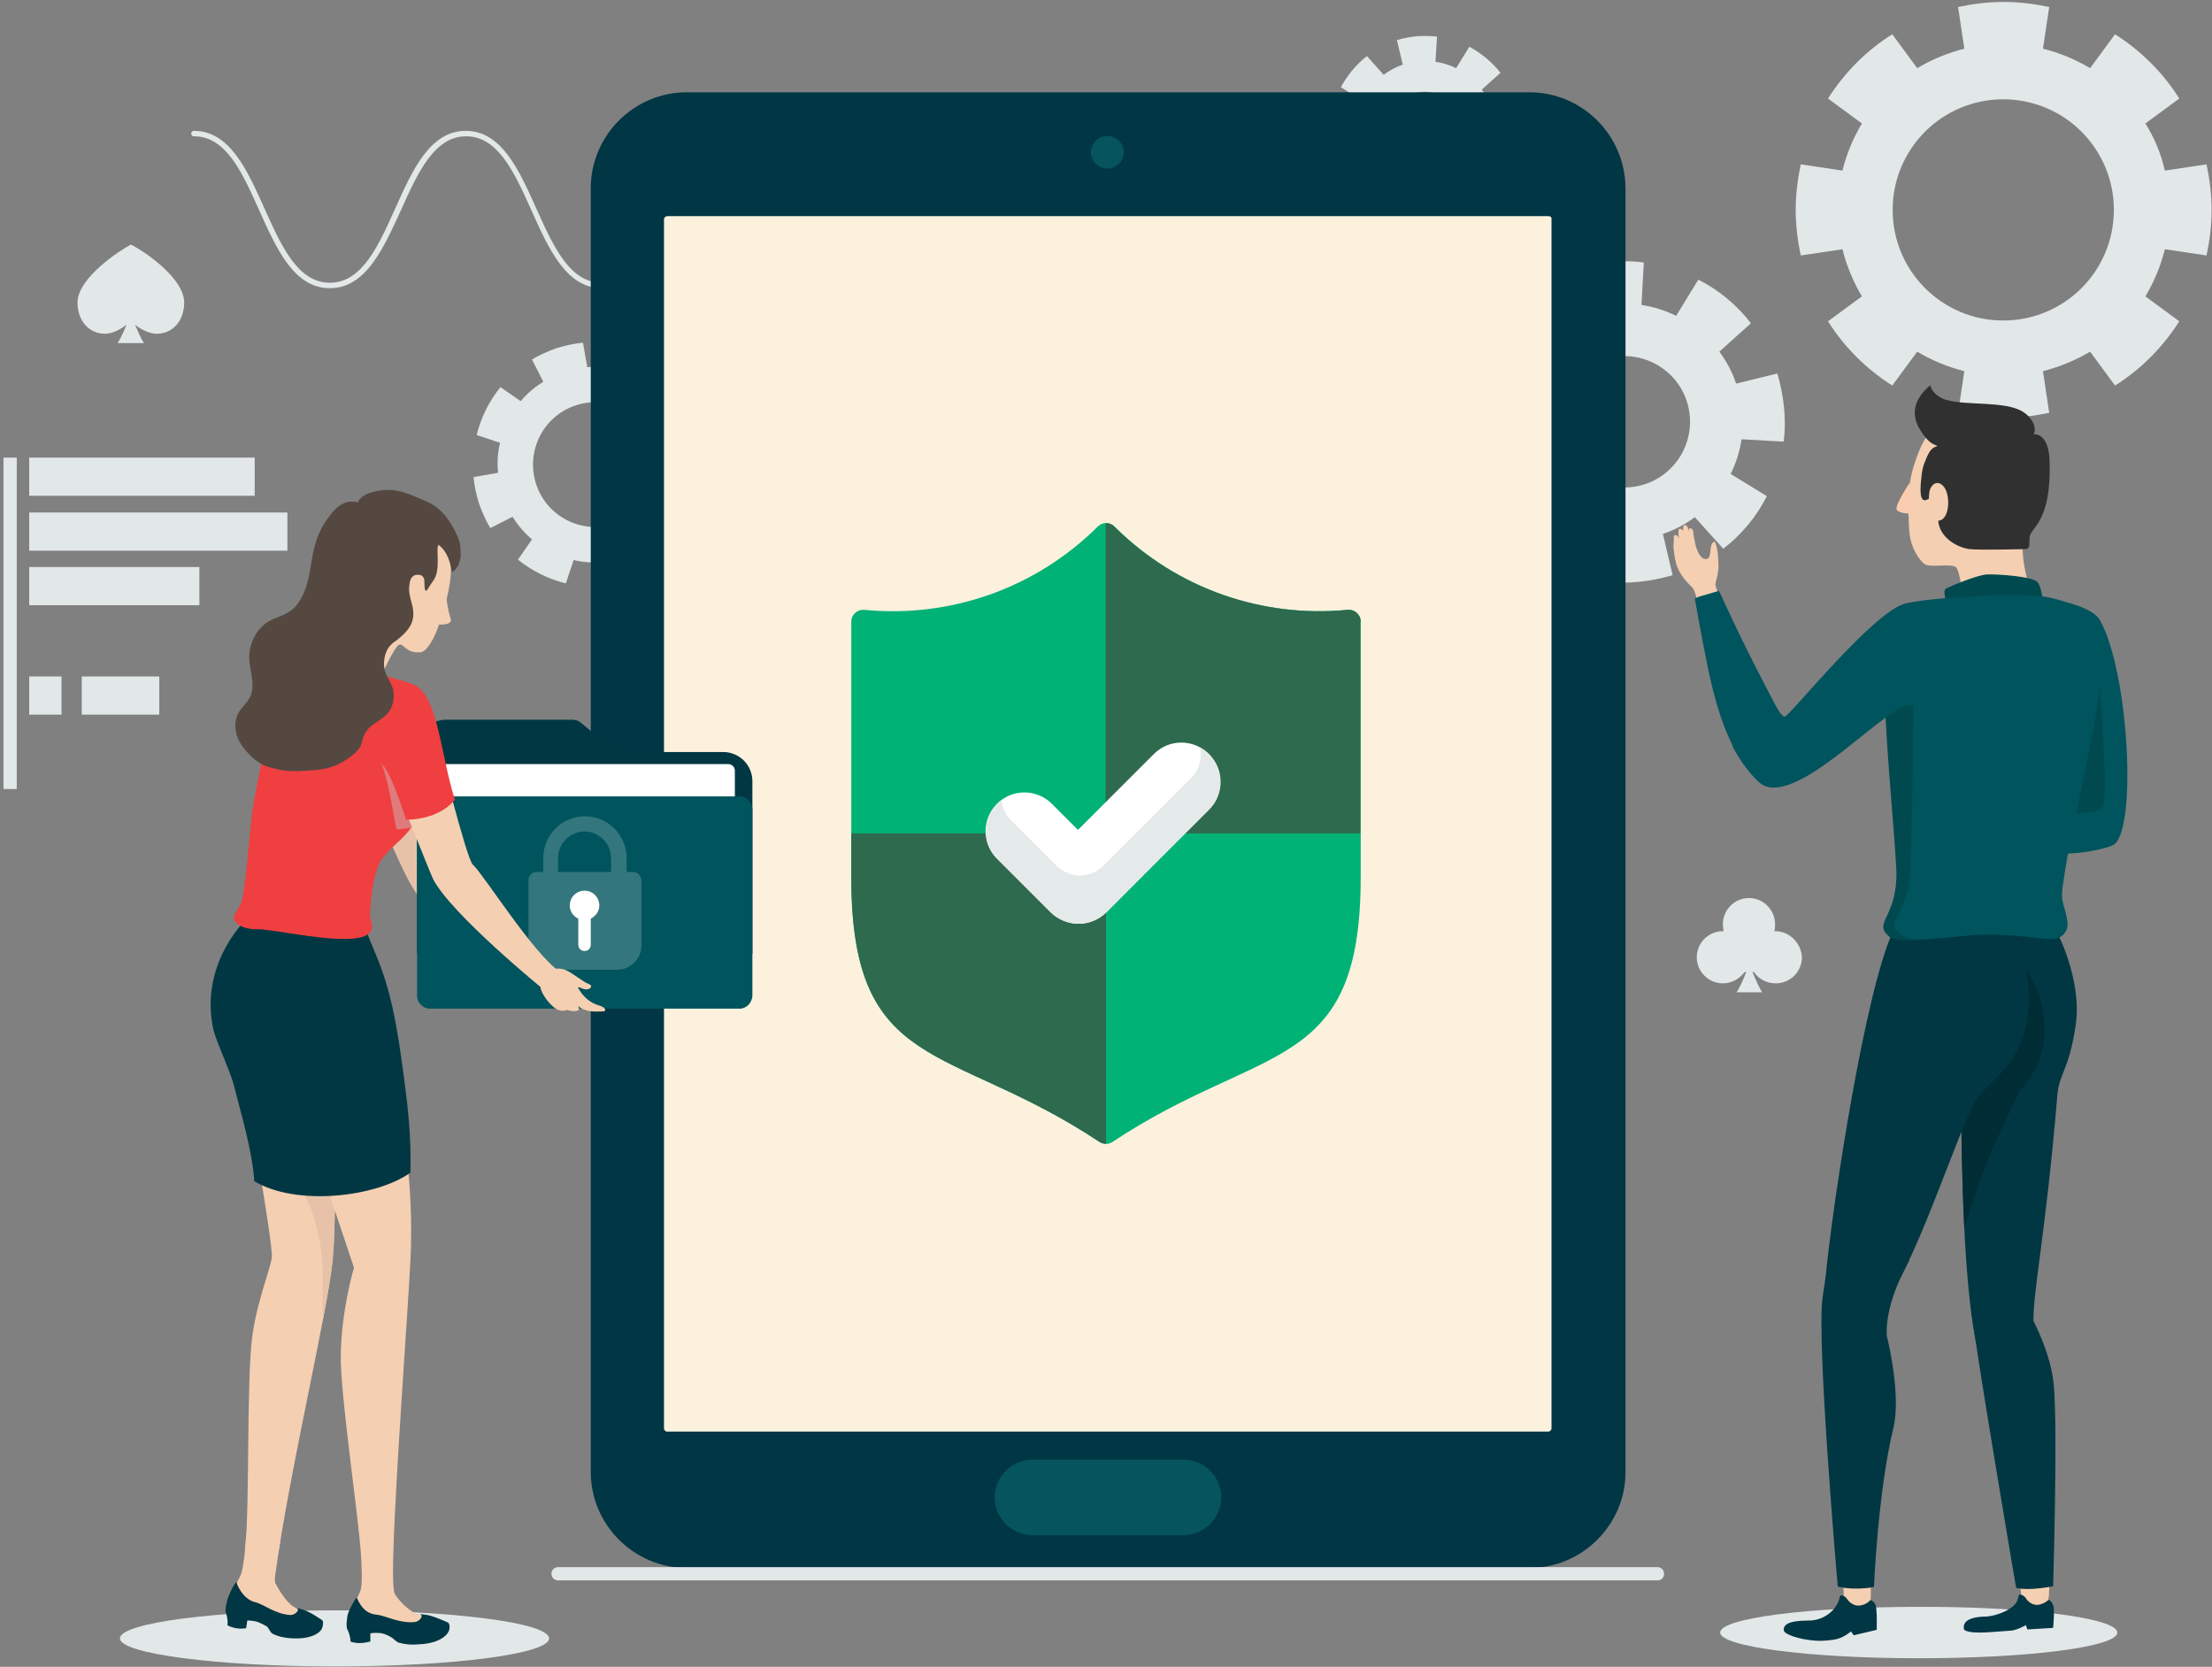 <?xml version="1.0" encoding="utf-8"?>
<!-- Generator: Adobe Illustrator 24.0.2, SVG Export Plug-In . SVG Version: 6.00 Build 0)  -->
<svg version="1.1" id="Layer_1" xmlns="http://www.w3.org/2000/svg" xmlns:xlink="http://www.w3.org/1999/xlink" x="0px" y="0px"
	 viewBox="0 0 568 428" style="enable-background:new 0 0 568 428;" xml:space="preserve">
<rect x="0" y="0" width="568" height="428" fill="#808080" stroke="none"/>
<style type="text/css">
	.st0{fill:#E2E7E8;}
	.st1{fill-rule:evenodd;clip-rule:evenodd;fill:#013644;}
	.st2{fill-rule:evenodd;clip-rule:evenodd;fill:#FBF1DD;}
	.st3{fill-rule:evenodd;clip-rule:evenodd;fill:#06545D;}
	.st4{fill:#00B276;}
	.st5{fill:#2E6A4D;}
	.st6{fill:#FFFFFF;}
	.st7{fill:#E4EAEA;}
	.st8{fill:#F5CFB2;}
	.st9{fill:#013644;}
	.st10{fill:#00545D;}
	.st11{fill:#004A4F;}
	.st12{fill:#003743;}
	.st13{fill:#002D35;}
	.st14{fill:#303030;}
	.st15{fill:#FCCCB0;}
	.st16{fill:#E7C2A9;}
	.st17{opacity:0.2;fill:#FFFFFF;}
	.st18{fill:#EF3F40;}
	.st19{opacity:0.44;}
	.st20{fill:#CAC9C9;}
	.st21{fill:#544841;}
</style>
<g>
	<g>
		<g>
			<path class="st0" d="M224.4,74c-9.2,0-13.7-10.1-18.1-19.9c-4.4-9.8-8.6-19.1-16.8-19.1c-8.3,0-12.4,9.3-16.8,19.1
				c-4.4,9.8-8.9,19.9-18.1,19.9c-9.2,0-13.7-10.1-18.1-19.9c-4.4-9.8-8.6-19.1-16.8-19.1s-12.4,9.3-16.8,19.1
				C98.4,63.9,93.9,74,84.7,74C75.5,74,71,63.9,66.6,54.1C62.2,44.3,58.1,35,49.8,35c-0.4,0-0.7-0.3-0.7-0.7s0.3-0.7,0.7-0.7
				c9.2,0,13.7,10.1,18.1,19.9c4.4,9.8,8.6,19.1,16.8,19.1s12.4-9.3,16.8-19.1c4.4-9.8,8.9-19.9,18.1-19.9
				c9.2,0,13.7,10.1,18.1,19.9c4.4,9.8,8.6,19.1,16.8,19.1c8.3,0,12.5-9.3,16.8-19.1c4.4-9.8,8.9-19.9,18.1-19.9
				c9.2,0,13.7,10.1,18.1,19.9c4.4,9.8,8.6,19.1,16.8,19.1c0.4,0,0.7,0.3,0.7,0.7C225.1,73.7,224.8,74,224.4,74z"/>
			<g>
				<g>
					<rect x="7.5" y="117.5" class="st0" width="57.9" height="9.8"/>
					<rect x="0.9" y="117.5" class="st0" width="3.4" height="85.1"/>
					<rect x="7.5" y="131.6" class="st0" width="66.3" height="9.8"/>
					<rect x="7.5" y="145.6" class="st0" width="43.7" height="9.8"/>
					<rect x="7.5" y="173.7" class="st0" width="8.3" height="9.8"/>
					<rect x="21" y="173.7" class="st0" width="19.9" height="9.8"/>
				</g>
			</g>
		</g>
		<g>
			<path class="st0" d="M458,113.4c0.4-2.9,0.4-5.8,0.1-8.8c-0.3-3-0.9-5.9-1.7-8.7l-10.6,2.6c-1-3-2.5-5.8-4.3-8.2l8.1-7.3
				c-3.6-4.7-8.2-8.5-13.5-11.2l-5.7,9.3c-2.8-1.4-5.7-2.3-8.9-2.8l0.6-10.9c-2.9-0.4-5.8-0.4-8.8-0.1c-3,0.3-5.9,0.9-8.7,1.7
				l2.6,10.6c-3,1-5.8,2.5-8.2,4.3l-7.3-8.1c-4.7,3.6-8.5,8.2-11.2,13.5l9.3,5.7c-1.4,2.8-2.3,5.7-2.8,8.9l-10.9-0.6
				c-0.4,2.9-0.4,5.8-0.1,8.8c0.3,3,0.9,5.9,1.7,8.7l10.6-2.6c1,3,2.5,5.8,4.3,8.2l-8.1,7.3c3.6,4.7,8.2,8.5,13.5,11.2l5.7-9.3
				c2.8,1.4,5.7,2.3,8.9,2.8l-0.6,10.9c2.9,0.4,5.8,0.4,8.8,0.1c3-0.3,5.9-0.9,8.7-1.7l-2.5-10.6c3-1,5.8-2.5,8.2-4.3l7.3,8.1
				c4.7-3.6,8.5-8.2,11.2-13.5l-9.3-5.7c1.4-2.8,2.3-5.7,2.8-8.9L458,113.4z M418.6,125.1c-9.3,0.8-17.5-6-18.3-15.3
				c-0.8-9.3,6-17.5,15.3-18.3c9.3-0.8,17.5,6,18.3,15.3C434.7,116.1,427.9,124.3,418.6,125.1z"/>
			<path class="st0" d="M390.3,36.7c0.2-1.7,0.2-3.5,0.1-5.2c-0.2-1.8-0.5-3.5-1-5.1l-6.3,1.5c-0.6-1.8-1.5-3.4-2.6-4.9l4.8-4.3
				c-2.2-2.8-4.9-5-8-6.7l-3.4,5.5c-1.6-0.8-3.4-1.4-5.3-1.6l0.4-6.5c-1.7-0.2-3.5-0.2-5.2-0.1c-1.8,0.2-3.5,0.5-5.1,1l1.5,6.3
				c-1.8,0.6-3.4,1.5-4.9,2.6l-4.3-4.8c-2.8,2.2-5,4.9-6.7,8l5.5,3.4c-0.8,1.6-1.4,3.4-1.6,5.3l-6.5-0.4c-0.2,1.7-0.2,3.5-0.1,5.2
				c0.2,1.8,0.5,3.5,1,5.1l6.3-1.5c0.6,1.8,1.5,3.4,2.6,4.9l-4.8,4.3c2.2,2.8,4.9,5,8,6.7l3.4-5.5c1.6,0.8,3.4,1.4,5.3,1.6l-0.4,6.5
				c1.7,0.2,3.5,0.2,5.2,0.1c1.8-0.2,3.5-0.5,5.1-1l-1.5-6.3c1.8-0.6,3.4-1.5,4.9-2.6L381,53c2.8-2.2,5-4.9,6.7-8l-5.5-3.4
				c0.8-1.6,1.4-3.4,1.6-5.3L390.3,36.7z M366.8,43.6c-5.5,0.5-10.4-3.6-10.9-9.1c-0.5-5.5,3.6-10.4,9.1-10.9
				c5.5-0.5,10.4,3.6,10.9,9.1C376.4,38.3,372.4,43.1,366.8,43.6z"/>
			<path class="st0" d="M550.9,31.7l8.7-6.4c-4.2-6.7-9.9-12.3-16.5-16.5l-6.4,8.7c-3.7-2.2-7.7-3.9-12.1-5l1.6-10.7
				c-3.8-0.8-7.7-1.3-11.7-1.3c-4,0-7.9,0.5-11.7,1.3l1.6,10.7c-4.3,1.1-8.4,2.8-12.1,5l-6.4-8.7c-6.7,4.2-12.3,9.9-16.5,16.5
				l8.7,6.4c-2.2,3.7-3.9,7.7-5,12.1l-10.7-1.6c-0.8,3.8-1.3,7.7-1.3,11.7c0,4,0.5,7.9,1.3,11.7l10.7-1.6c1.1,4.3,2.8,8.4,5,12.1
				l-8.7,6.4c4.2,6.7,9.9,12.3,16.5,16.5l6.4-8.7c3.7,2.2,7.7,3.9,12.1,5l-1.6,10.7c3.8,0.8,7.7,1.3,11.7,1.3c4,0,7.9-0.5,11.7-1.3
				l-1.6-10.7c4.3-1.1,8.4-2.8,12.1-5l6.4,8.7c6.7-4.2,12.3-9.9,16.5-16.5l-8.7-6.4c2.2-3.7,3.9-7.7,5-12.1l10.7,1.6
				c0.8-3.8,1.3-7.7,1.3-11.7c0-4-0.5-7.9-1.3-11.7l-10.7,1.6C554.9,39.4,553.2,35.4,550.9,31.7z M514.4,82.3
				c-15.7,0-28.4-12.7-28.4-28.4s12.7-28.4,28.4-28.4c15.7,0,28.4,12.7,28.4,28.4S530.1,82.3,514.4,82.3z"/>
			<path class="st0" d="M169.2,100.1l3.6-5.2c-3.6-2.9-7.8-5-12.3-6.1l-2,6c-2.5-0.6-5.1-0.8-7.7-0.5l-1.1-6.3
				c-2.3,0.2-4.5,0.7-6.8,1.4c-2.2,0.8-4.3,1.7-6.3,2.9l2.9,5.7c-2.2,1.4-4.2,3.1-5.8,5l-5.2-3.6c-2.9,3.6-5,7.8-6.1,12.3l6,2
				c-0.6,2.5-0.8,5.1-0.5,7.7l-6.3,1.1c0.2,2.3,0.7,4.5,1.4,6.8c0.8,2.2,1.7,4.3,2.9,6.3l5.7-2.9c1.4,2.2,3.1,4.2,5,5.8l-3.6,5.2
				c3.6,2.9,7.8,5,12.3,6.1l2-6c2.5,0.6,5.1,0.8,7.7,0.5l1.1,6.3c2.3-0.2,4.5-0.7,6.8-1.4c2.2-0.8,4.3-1.8,6.3-2.9l-2.9-5.7
				c2.2-1.4,4.2-3.1,5.8-5l5.2,3.6c2.9-3.6,5-7.8,6.1-12.3l-6-2c0.6-2.5,0.8-5.1,0.5-7.7l6.3-1.1c-0.2-2.3-0.7-4.5-1.4-6.8
				c-0.8-2.2-1.8-4.3-2.9-6.3l-5.7,2.9C172.8,103.7,171.1,101.7,169.2,100.1z M158,134.5c-8.4,2.8-17.5-1.7-20.3-10.1
				s1.7-17.5,10.1-20.3c8.4-2.8,17.5,1.7,20.3,10.1C170.9,122.6,166.4,131.7,158,134.5z"/>
		</g>
		<g>
			<g>
				<g>
					<path class="st1" d="M392.7,23.7H176.3c-13.5,0-24.6,11.1-24.6,24.6V378c0,13.5,11.1,24.6,24.6,24.6h216.5
						c13.5,0,24.6-11.1,24.6-24.6V48.3C417.3,34.7,406.3,23.7,392.7,23.7z"/>
					<path class="st2" d="M397.7,55.5H171.3c-0.4,0-0.8,0.4-0.8,0.8v310.5c0,0.4,0.4,0.8,0.8,0.8h226.3c0.4,0,0.8-0.4,0.8-0.8V56.3
						C398.5,55.8,398.1,55.5,397.7,55.5z"/>
					<path class="st3" d="M284.2,34.9h0.3c-2.4,0-4.4,1.9-4.4,4.2v0c0,2.3,2,4.2,4.4,4.2h-0.3c2.4,0,4.4-1.9,4.4-4.2v0
						C288.6,36.8,286.6,34.9,284.2,34.9z"/>
					<path class="st3" d="M303.9,374.8h-38.8c-5.3,0-9.7,4.4-9.7,9.7c0,5.3,4.4,9.7,9.7,9.7h38.8c5.3,0,9.7-4.4,9.7-9.7
						C313.6,379.2,309.3,374.8,303.9,374.8z"/>
				</g>
			</g>
			<g>
				<path class="st4" d="M286.2,135.2c-1.2-1.2-3.1-1.2-4.3,0c-16.2,16.1-38.2,23.5-59.9,21.4c-1.8-0.2-3.4,1.2-3.4,3v65.7
					c0,50.7,25.2,42.3,63.7,67.9c1,0.7,2.4,0.7,3.4,0c38.5-25.6,63.7-17.2,63.7-67.9v-65.7c0-1.8-1.6-3.2-3.4-3
					C324.3,158.7,302.3,151.3,286.2,135.2z"/>
				<g>
					<path class="st5" d="M349.4,159.6c0-1.8-1.6-3.2-3.4-3c-21.7,2.1-43.7-5.3-59.9-21.4c-0.6-0.6-1.4-0.9-2.2-0.9V214h65.4V159.6z
						"/>
					<path class="st5" d="M218.6,225.3c0,50.7,25.2,42.3,63.7,67.9c0.5,0.3,1.1,0.5,1.7,0.5V214h-65.4V225.3z"/>
				</g>
				<path class="st6" d="M276.9,237.2L276.9,237.2c-2.6,0-5.2-1.1-7.1-2.9l-13.8-13.8c-3.9-3.9-3.9-10.2,0-14.1
					c3.9-3.9,10.2-3.9,14.1,0l6.7,6.7l19.5-19.5c3.9-3.9,10.2-3.9,14.1,0c3.9,3.9,3.9,10.2,0,14.1L284,234.3
					C282.1,236.2,279.6,237.2,276.9,237.2z"/>
				<path class="st7" d="M310.5,193.7c-0.7-0.7-1.5-1.3-2.4-1.8c0.6,2.7-0.1,5.8-2.3,7.9l-22.5,22.5c-1.6,1.6-3.7,2.5-6,2.5
					c-2.2,0-4.4-0.9-6-2.5l-11.7-11.7c-1.4-1.4-2.3-3.3-2.4-5.1c-0.4,0.3-0.8,0.6-1.1,0.9c-3.9,3.9-3.9,10.2,0,14.1l13.8,13.8
					c1.9,1.9,4.4,2.9,7.1,2.9c2.6,0,5.2-1.1,7.1-2.9l26.5-26.5C314.4,203.9,314.4,197.6,310.5,193.7z"/>
			</g>
		</g>
		<g>
			<g>
				<path class="st0" d="M543.7,419.2c0,3.7-22.8,6.6-51,6.6c-28.2,0-51-3-51-6.6c0-3.7,22.8-6.6,51-6.6
					C520.8,412.5,543.7,415.5,543.7,419.2z"/>
			</g>
			<g>
				<path class="st8" d="M518.3,402.1c0,0,0.6,7,0.9,8.8c0.3,1.8,6,1.5,6.6,0.6c0.6-1,0.4-9.3,0.4-9.3"/>
				<path class="st9" d="M527.4,413c0.1,1.9-0.2,5-0.2,5l-6.6,0.4l-0.4-1.1c0,0-2.1,1.2-3.7,1.4l-5.6,0.4c-4.1,0.3-6.4-0.1-6.6-0.8
					c-0.6-3,4.2-3.2,5.5-3.2c3.6-0.2,7.5-2.2,8.2-4.1c0.5-1.4,0.2-1.7,1-1.5c0,0,0.7,0.1,1.2,0.9c0.8,1.2,2.2,2,3.6,1.6
					c0.8-0.2,1.6-0.6,2.2-1.2C525.9,410.7,527.2,411.1,527.4,413z"/>
			</g>
			<g>
				<path class="st8" d="M473.3,404.4c0,0,0,5,0.3,6.8c0.4,1.8,6.1,1.2,6.6,0.2c0.5-1-0.1-9.3-0.1-9.3"/>
				<path class="st9" d="M481.8,413.1c0.2,1.9,0.1,5.4,0.1,5.4l-5.9,1.4l-0.7-1c0,0-1.6,1.4-3.4,1.9c-1.3,0.4-4.1,0.6-5.5,0.5
					c-4.8-0.3-8.2-1.8-8.3-2.5c-0.7-3,5.7-2.6,7-2.7c3.8-0.3,6.3-3,7-4.9c0.5-1.4,0.2-1.7,1-1.5c0,0,0.7,0.1,1.2,0.9
					c0.8,1.2,2.3,2,3.7,1.6c0.8-0.2,1.7-0.6,2.2-1.3C480.3,410.8,481.7,411.2,481.8,413.1z"/>
			</g>
			<path class="st10" d="M508.4,205.6c0.6-0.7,0.9,7.3,8.9,11.3c8.1,4.1,21,1.9,25.1,0.2c6.5-2.6,4.4-44.4-3.2-57.9
				c-1.8-3.1-8.7-4.7-12.9-5.6c-1.2,11.3,3.2,39.1,9.6,50.7C535.6,206.5,508.4,205.6,508.4,205.6z"/>
			<g>
				<path class="st11" d="M539.8,207.4c1.9-2.6-0.9-31.7-0.8-36.2l-8.9,16.2c1.6,6.7-5.1,18.4-13,18.3l-1.1,1.6
					C520.6,208.4,537.9,210,539.8,207.4z"/>
			</g>
			<path class="st12" d="M504.4,315.5c0.5,10.2,1.4,20.8,2.8,28.1c1.2,6.2,15.3,2.5,15-3c-0.5-7.9,3-22.2,6.1-59.5
				c0.5-5.6,3-6.3,4.7-17.9c1.7-11.6-4.8-23.8-4.8-23.8l-24.1-1.6l-0.4,33.9l-0.1,11.5C503.6,283.2,503.6,298.9,504.4,315.5z"/>
			<path class="st12" d="M522.2,339.3c0,0,4.6,8.6,5.2,16.7c1,11.9-0.2,51.3-0.2,51.3s-6.2,1.3-9.5,0.4c0,0-11.2-65.6-11.7-73.1
				C505.5,327,522.2,339.3,522.2,339.3z"/>
			<path class="st13" d="M504.4,315.5c1.7-5.5,5.1-16,7.9-22c3.9-8.3,6.2-13.3,6.2-13.3c13.8-14.5,1.5-31.9,1.5-31.9
				s-6.9,9.3-7.7,10.3c-0.7,0.9-5.2,8.8-8.6,13.1l-0.1,11.5C503.6,283.2,503.6,298.9,504.4,315.5z"/>
			<path class="st12" d="M484.5,343.1c-0.6-8.8,5.8-19.5,5.8-19.5s-18.4-14.1-18.7-17.4c0,0-2.6,20.7-3.6,27
				c-1.6,11.1,3.9,74.2,3.9,74.2s4,1.1,9.3,0.1c0,0,1-24.4,5-40.9C488.1,358.8,485.1,345.3,484.5,343.1z"/>
			<path class="st12" d="M486,239.3c-7.2,16-15,67.8-16.9,85.6c-0.8,7.6,5.5,19,12.9,12.2c8.8-8.2,21.1-48.2,25.5-54.8
				c4.4-6.6,20.9-12.7,9.6-46.2"/>
			<path class="st8" d="M520.7,149.3c0,0-2-6.6-1.1-11.5c0.9-4.9,3.8-13.7,2.7-20.3c-1.1-6.6-9.4-12.1-18.2-11.3
				c-8.8,0.9-11.4,9.3-12.9,14.2c-1.5,4.9-1.2,12.4-0.9,16.4c0.4,4,2.6,7.2,4,8.1c1.5,0.9,7-0.3,8,0.8c1,1.1,1.7,7.3,1.7,7.3"/>
			<path class="st11" d="M524.6,154.9c0,0-0.2-3.9-1.4-5.4c-1.2-1.5-10.2-2.1-13-2c-2.7,0.2-9.6,3.1-10.6,3.7
				c-0.9,0.6,0.5,4.5,0.5,4.5L524.6,154.9z"/>
			<path class="st14" d="M520.3,141c0,0-12,0.3-14.6,0c-3.5-0.5-7.7-3.2-8-7.3c2.9-0.1,3.2-6.2,1.6-8.5c-1.6-2.3-3.6-0.9-3.9,1.3
				c-0.2,2.2,0,1.5-0.6,1.8c-0.8,0.4-1.9,0.3-1.6-3.9c0.3-3.7,0.5-4.6,1.6-7.1c1.1-2.4,1.7-2.3,2.7-2.8c-1.1-0.5-2.2-0.6-4.3-3.9
				c-2.5-3.8-2.1-7.9,2.5-11.7c0.1,1.1,1.4,3,4.1,3.8c5.3,1.5,15,0.2,19.6,3c2,1.2,3.8,3.8,2.8,5.8c0,0,3.9-0.6,4.1,7
				c0.5,15.5-4.8,16.9-5.1,19.3C520.9,140.2,521.5,140.4,520.3,141z"/>
			<g>
				<path class="st10" d="M486,239.3c1.1,0.4,2.2,1.1,3.3,1.5c2.8,0.8,5.8,0.4,8.7,0.1c3-0.3,6-0.5,8.9-0.8
					c15.6-0.7,20.9,3.1,23.4-0.7c0.5-0.7,0.8-1.8,0.5-3.2c-0.5-3.4-1.7-4.6-1.2-8.1c0.4-2.9,0.9-6.3,1.7-10.3
					c2.6-13.6,7.7-34.5,8.4-47c1-17.9-17.2-17.8-17.2-17.8c-26.8-1.7-36.7,6-38.2,17.5c-0.1,0.8-0.2,1.7-0.2,2.6
					c-0.7,11.9,2.7,36.4,4.4,50.7C488.9,227.9,483.7,238.5,486,239.3z"/>
				<path class="st11" d="M485,240.4c1.1,1,4.4,1.2,9,0.9c-4.1,0.3-8.4-2.3-7.5-4.4c0.9-2.1,3.5-6.7,3.8-10.6
					c1.1-14.4,0.8-55.3,1.4-54.6c-0.6,1.3-2.5,3.1-7.7,4.3c-0.1,11.9,2.1,33,2.9,46.4C487.7,235.5,480.7,236.7,485,240.4z"/>
			</g>
			<path class="st8" d="M429.8,137.8c0.1-0.7,1-0.4,1.2,0.2c0,0.1,0.1,0.3,0.1,0.5c-0.1-1.1-0.1-2.1-0.1-2.3
				c0.1-0.7,0.9-0.4,1.2,0.1c0-0.5,0-0.8,0-1c0.1-0.8,1-0.5,1.2,0.2c0.1,0.2,0.1,0.6,0.2,1.2c0-0.3,0-0.5,0-0.6
				c0.1-0.7,0.9-0.5,1.1,0.1c0.1,0.2,0.1,0.5,0.2,1.3c0.1,0.7,0.3,1.4,0.4,2.1c0.1,0.6,0.9,3.6,2.4,3.9c2.3,0.5,0.8-3.5,2.4-4.4
				c0.5-0.3,1.1,2.8,1.1,4.5c0.1,1.7,0.1,2.6-0.1,3.6c-0.1,1-0.7,2.5-0.6,3.1c0.1,0.6,0.8,2.3,0.8,2.3l-5.3,2.2c0,0-0.7-3.1-1.4-3.9
				c-1.8-1.7-3.5-3.7-4.2-6.2c-0.4-1.5-0.6-3.1-0.7-4.7C429.8,140.2,429.8,138,429.8,137.8z"/>
			<path class="st10" d="M435.2,153.7c0,0,1.8,10.3,3.5,18.5c1.4,6.4,3.1,13,6.1,19c0,0,0,0.1,0,0.2c1.7,3.8,6,9.3,8.1,10.3
				c10,4.6,32.8-22.3,38.1-20.6c10.8,2.9,18.9-28,18.9-28s-12.8,0.2-20.4,1.8c-8.2,1.7-30,29.1-31.2,29.1c-1.1,0.1-2.9-4-5.4-8.7
				c-5.5-10.4-11.5-23.6-11.5-23.6s-5,1.5-5.1,1.5L435.2,153.7z"/>
			<path class="st15" d="M490.4,123.9c0,0-3.8,5.7-3.4,6.9c0.5,1.2,4.1,1.1,4.1,1.1"/>
		</g>
		<g>
			<g>
				<path class="st16" d="M94.5,206c4.8,5.7,8.7,19.2,13.5,24.8c2.4,2.8,19.6,17.7,31.2,24.1c0.5-3.5,7.9-1.3,5.3-3.7
					c-8.1-7.3-22.2-14.8-26.9-28.2c-3.1-8.8-14.8-28.4-14.8-28.4"/>
			</g>
			<g>
				<path class="st12" d="M193.1,244.9h-86v-52.6c0-4.1,3.3-7.5,7.5-7.5H147c0.8,0,1.6,0.3,2.2,0.8l7.9,6.6c0.7,0.6,1.5,0.9,2.4,0.9
					h26.2c4.1,0,7.5,3.3,7.5,7.5V244.9z"/>
				<path class="st6" d="M187,237.6h-72.6c-1,0-1.7-0.8-1.7-1.7v-38c0-1,0.8-1.7,1.7-1.7H187c1,0,1.7,0.8,1.7,1.7v38
					C188.7,236.8,187.9,237.6,187,237.6z"/>
				<path class="st10" d="M189.9,259h-79.5c-1.8,0-3.3-1.5-3.3-3.3v-47.9c0-1.8,1.5-3.3,3.3-3.3h79.5c1.8,0,3.3,1.5,3.3,3.3v47.9
					C193.1,257.5,191.7,259,189.9,259z"/>
				<g>
					<path class="st17" d="M162.6,223.9h-1.7v-3.6c0-5.9-4.8-10.7-10.7-10.7c-5.9,0-10.7,4.8-10.7,10.7v3.6h-1.7
						c-1.2,0-2.1,0.9-2.1,2.1v16.8c0,3.4,2.8,6.2,6.2,6.2h16.6c3.4,0,6.2-2.8,6.2-6.2V226C164.6,224.8,163.7,223.9,162.6,223.9z
						 M143.3,220.3c0-3.7,3.1-6.8,6.8-6.8c3.7,0,6.8,3.1,6.8,6.8v3.6h-13.6V220.3z"/>
					<path class="st6" d="M153.9,232.5c0-2.1-1.7-3.8-3.8-3.8c-2.1,0-3.8,1.7-3.8,3.8c0,1.5,0.9,2.8,2.2,3.4v6.7
						c0,0.9,0.7,1.6,1.6,1.6c0.9,0,1.6-0.7,1.6-1.6v-6.7C153,235.2,153.9,234,153.9,232.5z"/>
				</g>
			</g>
			<g>
				<path class="st0" d="M30.8,420.7c0,3.9,24.7,7.2,55.1,7.2c30.4,0,55.1-3.2,55.1-7.2c0-4-24.7-7.2-55.1-7.2
					C55.5,413.5,30.8,416.7,30.8,420.7z"/>
			</g>
			<g>
				<path class="st8" d="M84.6,254.9L62.7,237c0,0-9.9,13.8-5.9,26.9c2,6.4,4.3,9.6,5.4,12.7c1,2.9,8,43.3,7.6,46.3
					c-0.4,3-3.8,11.3-5,20.1c-1.5,10.5-0.7,44.7-1.8,53.8c-1.1,9.1,7.3,10.5,7.7,7.4c3.6-26.3,13.4-67.3,14.7-80.4
					C86.6,310.6,85.7,286.6,84.6,254.9z"/>
				<g>
					<path class="st16" d="M85,280.8l-9.1,21.7c4.1,6.6,6.5,14.5,6.9,22.5c0.2,4.2-0.1,8.3,0.1,12.5c0,0.3,0.1,0.6,0.1,0.9
						c1.2-6.2,2-11.3,2.4-14.6c0.9-9.3,0.7-24,0.1-43C85.3,280.8,85.2,280.7,85,280.8z"/>
				</g>
				<path class="st8" d="M72,395.7c0,0-1.9,9.5-1.3,10.8c0.6,1.2,2.6,4.7,4.6,6c2.1,1.3,6.8,2.8,7.1,3.4c0.4,0.6,0.4,1.4-0.2,1.9
					c-1.7,1.4-4.6,2.1-6.6,1.8c-6.3-0.9-7-3.7-10.6-4.1c-0.6-0.1-1.8,0.9-3.5,0c-1.8-0.9-2.6-2.5-2.5-4c0.2-2.6,1.7-4.8,2.7-6.8
					c1-2,1.6-10.8,1.6-10.8"/>
				<path class="st9" d="M82.6,418.3c0.4-0.8,0.5-2,0.1-2.3c-0.6-0.4-2.7-1.8-3.9-2.3s-3.2-1-2.5-0.7c0.7,0.4-0.5,1.7-1.7,1.7
					c-3.9-0.2-6.9-2.8-9.1-3.3c-3.2-0.8-4.7-4.6-4.8-5.2c-0.6,0.4-2,3.5-2.3,4.5c-0.2,0.9-0.7,2.5-0.4,3.4c0.2,0.6,0.6,1.9,0.4,3.2
					c0,0,0.6,0.5,2.3,0.8c1.1,0.2,2.5,0,2.5,0l0.3-2c0,0,0.9,0,2,0.2c1.1,0.2,3,1.3,3.1,1.4c0.5,0.5,0.8,1.5,1.4,1.8
					c1.6,0.8,3.2,1.1,5.2,1.2C79.4,420.9,81.9,419.6,82.6,418.3z"/>
			</g>
			<g>
				<path class="st8" d="M114.6,416.6c-0.5-0.5-5.5-1.3-7.8-2.3c-2.2-0.9-4.9-3.9-5.5-5.2c-0.5-1.3-0.4-7.7-0.3-10.4
					c0.5-18.7,3.9-64.3,4.4-75.3c0.9-19-1.6-38.6-8.9-69.1l-27.2-20.9c0,0-7.6,14.2-5.1,27.7c1.5,7.9,8,9.1,9.1,12.1
					s17.6,52.3,17.6,52.3s-3.2,10.6-3.4,22.3c-0.2,10,4.4,40,5.2,51.5c0.1,2.2,0.5,7.6-0.2,9.3c-0.8,2.1-2.9,4.5-2.8,7.2
					c0.1,1.5,1.2,3,3.1,3.6c1.9,0.6,3-0.5,3.7-0.5c3.8-0.2,4.9,2.5,11.5,2.5c2,0,5-1.1,6.6-2.7C115.3,417.9,115.1,417.1,114.6,416.6
					z"/>
				<path class="st9" d="M115.2,418.9c0.4-0.8,0.3-2-0.2-2.3c-0.7-0.3-3-1.3-4.4-1.7c-1.3-0.4-3.4-0.5-2.6-0.3
					c0.8,0.3-0.3,1.8-1.5,1.9c-4.1,0.4-7.5-1.7-9.9-1.9c-3.5-0.3-4.7-3.8-5-4.4c-0.6,0.5-2.3,3.8-2.4,4.8c-0.1,0.9-0.4,2.6,0,3.4
					c0.3,0.6,0.8,1.8,0.8,3.1c0,0,0.7,0.4,2.5,0.4c1.1,0,2.6-0.4,2.6-0.4v-2.1c0,0,0.9-0.2,2.1-0.1c1.2,0,2.7,0.7,3.4,1.2
					c0.6,0.4,1.2,1.1,1.8,1.3c1.9,0.5,3.3,0.6,5.4,0.4C112.2,422,114.6,420.3,115.2,418.9z"/>
			</g>
			<g>
				<path class="st12" d="M63.7,235.5c-7,7.2-11.4,17.5-8.9,28.9c0.7,3,4.5,11.1,5.2,14.1c1.7,6.8,4.8,16.9,5.3,24.8
					c10.8,6.5,31.3,4.1,40.1-2.2c0.2-9.7-0.6-17.2-2.5-30.4c-2.8-19.9-6.2-24.4-9.1-32.3c-0.3-1.4-0.4-4.2-0.7-5.9"/>
			</g>
			<g>
				<path class="st18" d="M92.8,170.4c1.7,0.6,1.1,4.6,2.8,5.2c1.2,0.4,3.7-0.1,4.8,0.5c6,3.4,4.5,10.2,5.2,18.6
					c2.5,6.4,3.2,12.3,1.2,15.9c-2.5,4.5-5.2,5.7-8.3,9.4c-2.3,2.8-3.1,8.5-3.5,14.6c-0.1,1.1,0.8,2.9,0.5,3.9
					c-0.5,2-3.5,2.6-6.8,2.6c-7.7,0.1-19.3-2.6-22.7-2.5c-3.2,0.1-6.3-1.4-5.9-3.3c0.2-1.3,1.5-1.9,2.1-4.4c1.2-5.6,2-19.8,2.9-24.6
					c2.3-12.3,4-21.4,9-32.7"/>
			</g>
			<g class="st19">
				<path class="st20" d="M110.2,199.8c-1.9-3.3-4.4-6.2-6.9-9.1l-6.5,2.9c3.1,5.9,3.6,12.9,5,19.3c1.5,0.1,3.8-0.4,3.8-0.4
					c0.6-1,0.4-0.5,1.2-2C108.2,208.1,110,204.1,110.2,199.8z"/>
			</g>
			<path class="st8" d="M114.7,153.8c0.7-2.9,1.2-5.9,1.1-8.5c-0.2-4.9-0.8-11.9-8.9-14.8c-8.1-2.9-17-1.2-19.6,4.7
				c-2.6,5.8-2,14.7-2.4,19.4C84.5,159.3,81,165,81,165l17.4,7.5c0,0,2.8-6.2,4-6.9c1.2-0.7,1.6,2.2,5.5,1.9
				c1.6-0.1,3.4-3.1,4.7-6.7c0-0.1,0.1-0.2,0.1-0.4c0.9,0,1.8-0.1,2.1-0.2c1.2-0.4,1.1-0.9,0.8-1.7
				C115.1,156.8,114.8,155.1,114.7,153.8z"/>
			<g>
				<path class="st8" d="M138.8,253.5c0,1.4,2.7,5.3,4.8,5.9c0.7,0.2,1.4,0.2,2-0.1c0.9,0.4,4,0.8,2.8-1c1.9,1.6,4.1,1.5,6.5,1.4
					c0.8,0,0.8-1-1-1.5c-2.5-0.7-4.2-2.3-5.5-4.6c0.4-0.3,0.7,0.2,1.7,0.4c1.1,0.2,1.7-0.3,1.7-0.8c0-0.4-1.3-0.8-1.6-1
					c-1.1-0.7-2.2-1.5-3.3-2.2c-1.2-0.8-2-1.2-3.5-1.3c-0.2,0-2.6,0.1-2,1"/>
			</g>
			<path class="st8" d="M99.6,197.7c2.9,6,10.5,25.7,11.6,28c4.6,9,28.4,28.4,28.4,28.4s4-0.7,4-4.7c-6.8-4.7-19.5-25-22.2-27.4
				c-1.7-1.6-9.4-32.8-9.4-32.8"/>
			<path class="st18" d="M106,175.7c-6.6-2.5-12.9-2.5-18-7.6c-5.1,4,6.2,26.8,9,27.4c2.9,0.6,6.6,13.2,7.3,15
				c9.2-0.2,12.5-5.2,12.5-5.2C113.1,193.8,112.5,178.2,106,175.7z"/>
			<g>
				<path class="st21" d="M100.7,176.4c-0.5-1.7-1.8-3.1-2-4.8c-0.3-1.7,0.1-3.8,1-5.2c0.6-0.9,1.4-1.5,2.3-2.1
					c3.6-2.9,4.9-5.2,3.7-9.5c-0.4-1.4-0.8-2.9-0.6-4.3c0.1-1.3,0.4-2.7,1.8-2.9c1-0.1,1.6,0.1,2,1c0.2,0.6-0.2,4.7,1.1,2.4
					c1.3-2.3,2.5-2.4,2.4-7.6c0-0.6-0.2-3.1,0.2-3.5c2.4,1.8,3.1,4.8,3.4,7c1.8-0.8,2.3-3.4,2.3-4.4c0-2-0.2-3.6-1-5.2
					c-3.2-6.8-6.5-8-9.3-9.2c-2.7-1.2-5.6-2.4-8.6-2.3c-3,0.1-6.7,1-7.5,3.2c-4.1-1.1-6.5,2.5-7.5,3.8c-1.4,1.8-2.5,3.9-3.2,6.1
					c-1.1,3.3-1.3,6.7-2.1,10.1c-0.7,2.7-1.8,5.5-3.9,7.4c-2,1.8-4.8,2-7,3.7c-2.8,2.1-4.3,5.6-4.2,9.1c0.2,3.5,1.9,7.3-0.2,10.5
					c-0.7,1-1.6,1.9-2.3,2.9c-1.6,2.4-1.3,5.7,0.2,8.2c1.5,2.5,4.4,5.3,7.1,6.1c2.7,0.8,4.9,1.2,7.7,1.1c5-0.3,9.2,0,14.5-4.5
					c3-2.6,1.1-4,4-6.8c1.6-1.5,3.9-2.3,5.1-4.3c1-1.6,1.2-3.7,0.8-5.6C100.8,176.5,100.8,176.4,100.7,176.4z"/>
			</g>
		</g>
	</g>
	<path class="st0" d="M455.8,239.1c-0.1,0-0.2,0-0.2,0c0.2-0.6,0.2-1.1,0.2-1.8c0-3.7-3-6.7-6.7-6.7c-3.7,0-6.7,3-6.7,6.7
		c0,0.6,0.1,1.2,0.2,1.8c-0.1,0-0.2,0-0.2,0c-3.7,0-6.7,3-6.7,6.7c0,3.7,3,6.7,6.7,6.7c2.3,0,4.3-1.2,5.6-2.9h0h0.4
		c-0.7,1.8-1.8,4.3-2.5,5.2c3.3,0,3.3,0,3.3,0h0c0,0,0,0,3.3,0c-0.7-1-1.8-3.5-2.5-5.2h0.4c1.2,1.8,3.2,2.9,5.6,2.9
		c3.7,0,6.7-3,6.7-6.7C462.5,242.1,459.5,239.1,455.8,239.1z"/>
	<path class="st0" d="M33.6,62.8c-3,1.6-13.7,8.6-13.7,14.9c0,4.4,2.7,8,7.1,8c1.8,0,3.9-1.1,5.5-2.3c-0.7,1.7-1.7,3.8-2.3,4.7
		c3.4,0,3.4,0,3.4,0h0c0,0,0,0,3.4,0c-0.7-0.9-1.6-3-2.3-4.7c1.5,1.2,3.7,2.3,5.5,2.3c4.4,0,7.1-3.6,7.1-8
		C47.3,71.3,36.7,64.3,33.6,62.8z"/>
	<g>
		<path class="st0" d="M425.7,405.8H143.3c-0.9,0-1.7-0.7-1.7-1.7c0-0.9,0.7-1.7,1.7-1.7h282.3c0.9,0,1.7,0.7,1.7,1.7
			C427.3,405.1,426.6,405.8,425.7,405.8z"/>
	</g>
</g>
</svg>
